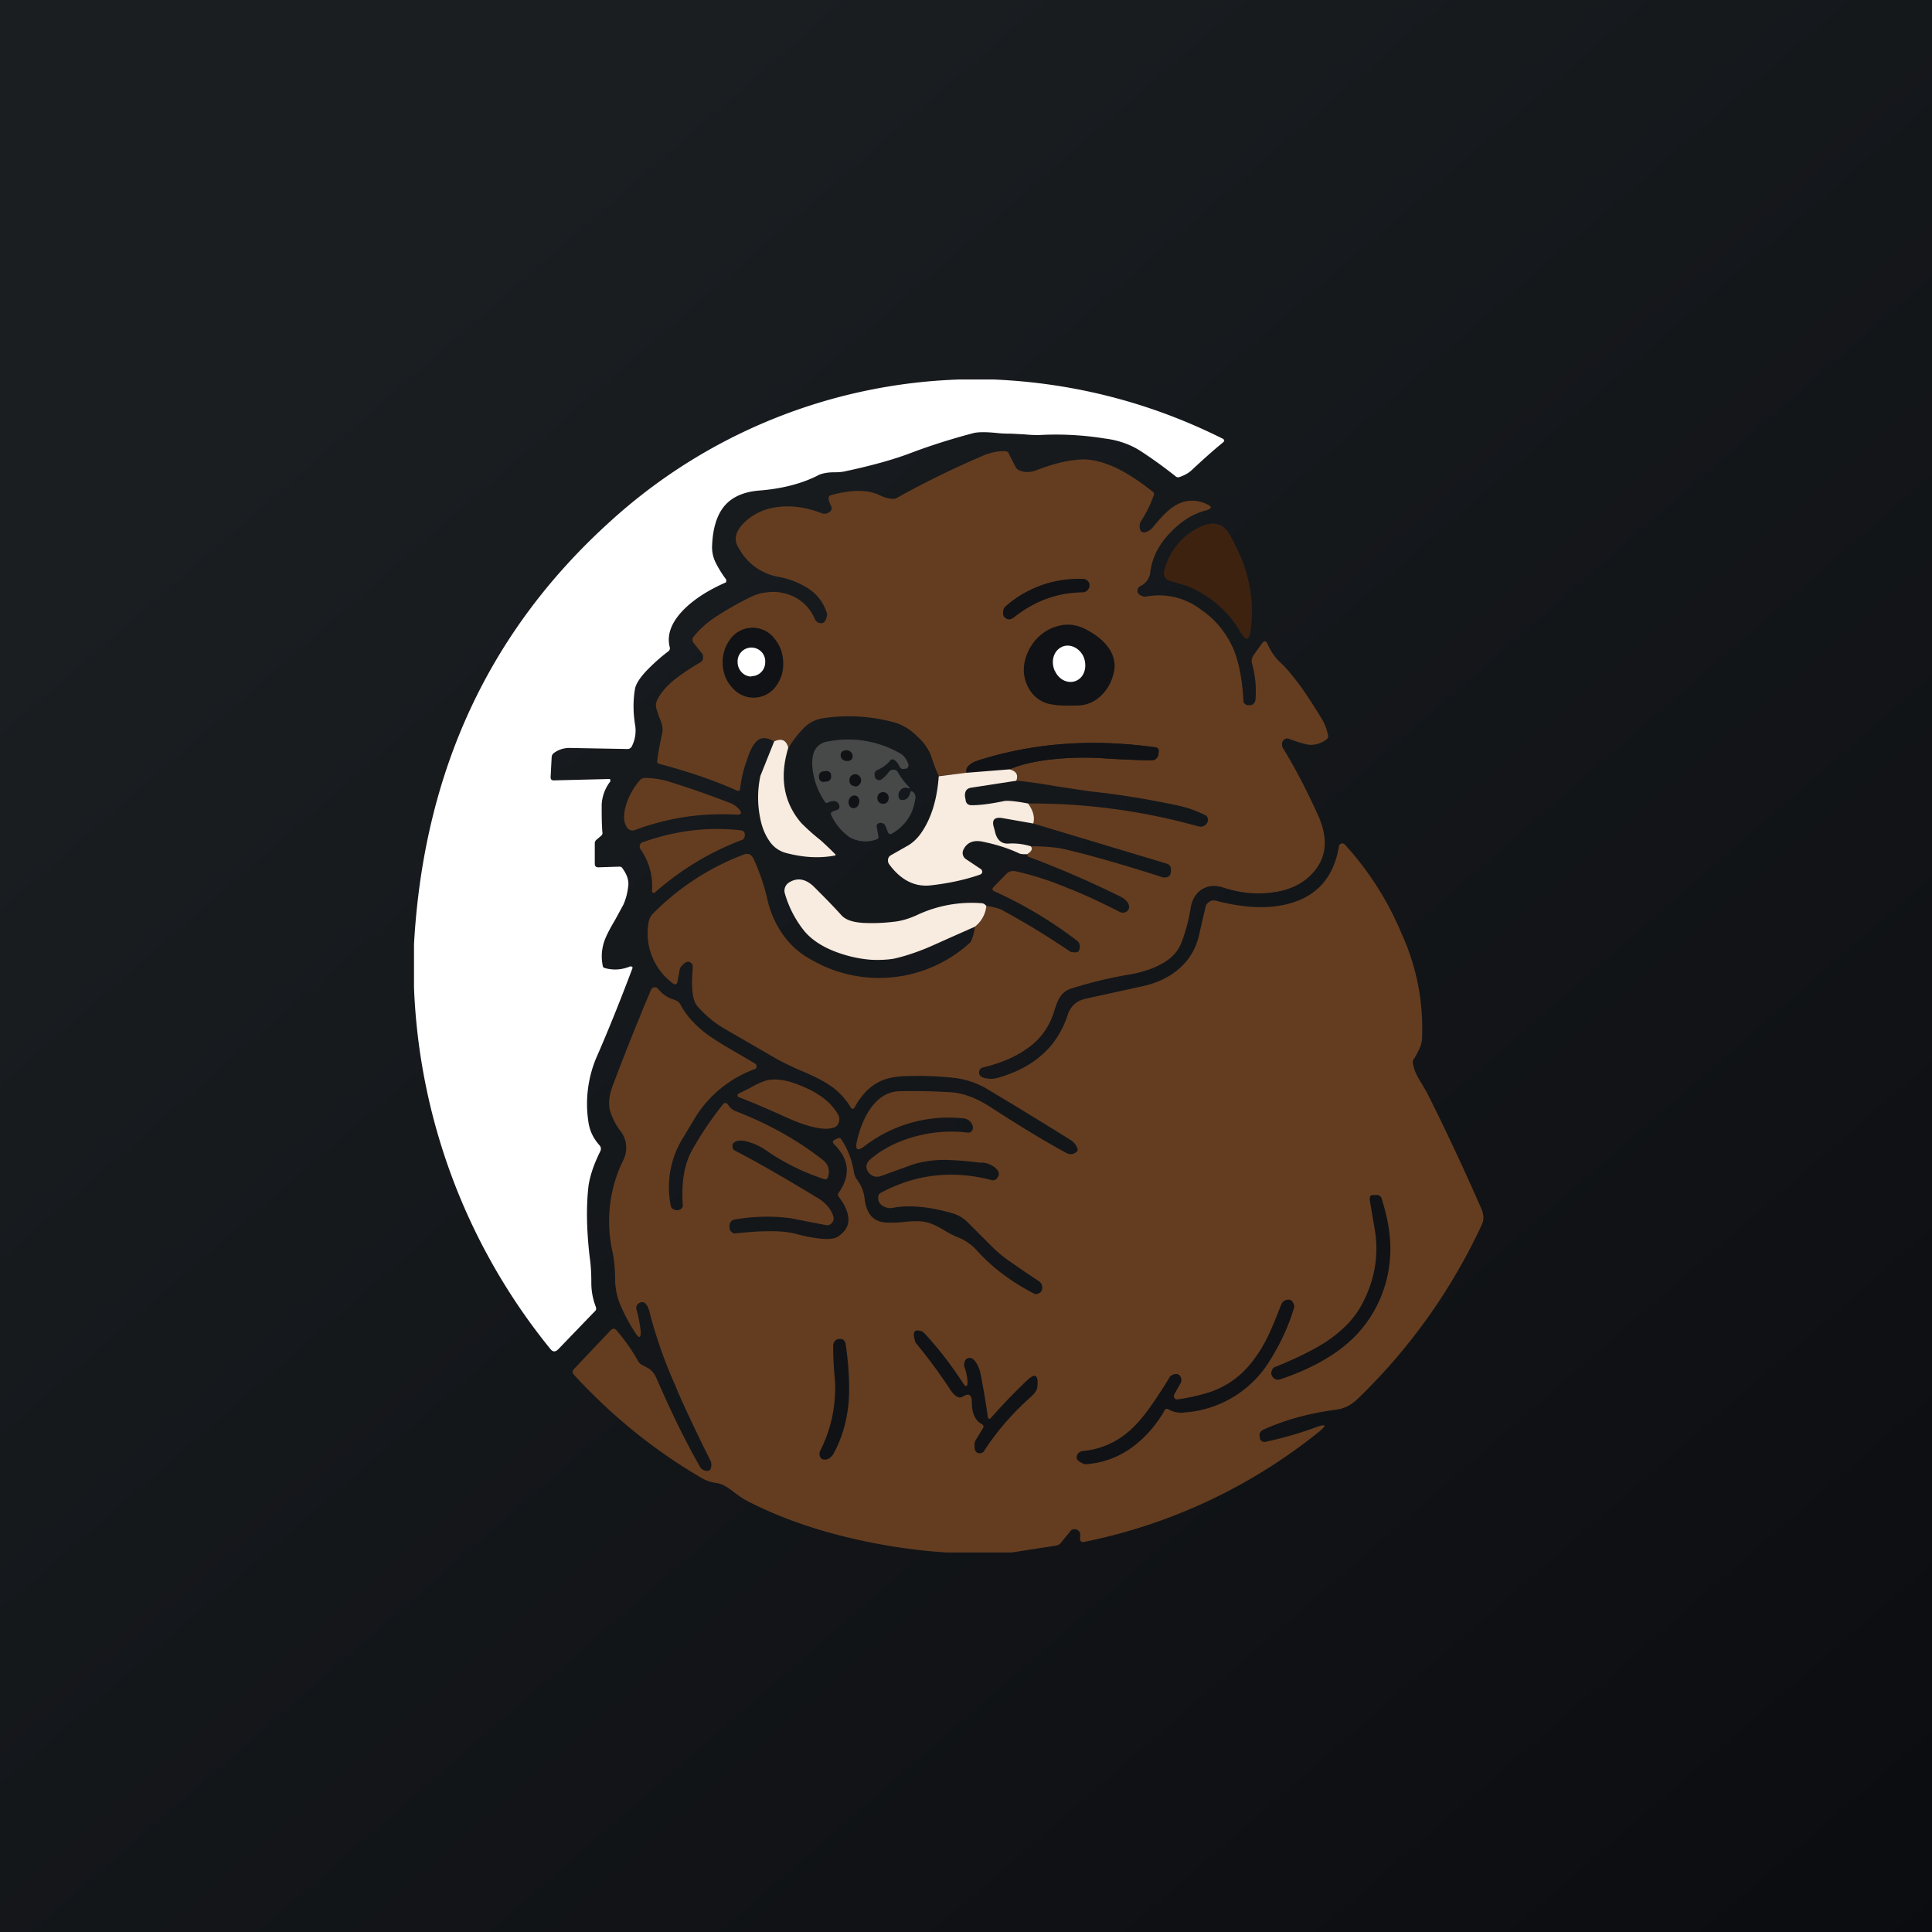 <!-- by TradingView --><svg width="56" height="56" viewBox="0 0 56 56" xmlns="http://www.w3.org/2000/svg"><rect x="0" y="0" width="56" height="56" fill="#808080" stroke="none"/><path fill="url(#aw1fwdihz)" d="M0 0h56v56H0z"/><path d="M27.81 11h1c2.3.1 4.51.66 6.6 1.7.09.04.1.08.02.14-.28.23-.57.49-.87.77-.1.1-.23.17-.38.22a.11.11 0 0 1-.1-.02 13 13 0 0 0-1.04-.75c-.27-.17-.61-.3-1.02-.35a8.87 8.87 0 0 0-1.9-.1c-.1 0-.24 0-.43-.02l-.38-.02c-.1 0-.24 0-.42-.02-.3-.03-.52-.03-.66 0-.61.16-1.22.35-1.83.58-.47.18-1.1.36-1.9.53-.08.02-.19.03-.33.03-.21 0-.38.04-.48.1-.46.23-1.03.38-1.7.43-.46.04-.8.2-1.02.48-.2.26-.31.63-.33 1.12a1 1 0 0 0 .1.48 3.17 3.17 0 0 0 .31.5v.05c0 .01 0 .03-.03.04-.45.2-.83.43-1.14.72-.4.38-.56.76-.47 1.14.02.05 0 .1-.04.13a5.4 5.4 0 0 0-.57.5c-.24.24-.38.45-.4.62-.05.32-.05.66.01 1.02a1 1 0 0 1-.09.6.14.14 0 0 1-.14.09l-1.65-.03a.75.75 0 0 0-.48.15.16.16 0 0 0-.06.12l-.03.58c0 .06.03.09.09.09l1.6-.04c.02 0 .03 0 .04.02v.05a1.2 1.2 0 0 0-.25.67c0 .27 0 .54.02.8a.1.1 0 0 1-.03.1l-.14.12a.13.13 0 0 0-.05.1v.6c0 .07.04.1.1.1l.61-.02c.05 0 .08.02.1.06.13.18.18.35.16.5-.02.18-.06.36-.14.54l-.25.46c-.15.25-.25.45-.3.59-.08.23-.1.47-.05.72 0 .04.03.06.06.07.26.07.5.05.74-.05l.05.01c.01.01.02.03.01.05-.35.93-.7 1.8-1.05 2.6a3.46 3.46 0 0 0-.22 1.88c.04.24.14.45.32.65.04.05.05.1.02.17-.2.4-.3.73-.34.99-.07.58-.06 1.27.03 2.06.04.27.05.52.05.77s.05.48.13.69c.02.05.01.1-.03.13l-1.06 1.1c-.08.08-.15.08-.22 0A17.7 17.7 0 0 1 12 28.62v-1.25c.28-5 2.17-9.07 5.67-12.24A15.8 15.8 0 0 1 27.8 11Z" fill="#fff"/><path d="M29.32 45h-1.88a16.9 16.9 0 0 1-3-.47c-1.04-.26-1.99-.61-2.83-1.05a2.5 2.5 0 0 1-.31-.21 3.3 3.3 0 0 0-.27-.19.8.8 0 0 0-.3-.1 1.12 1.12 0 0 1-.41-.15c-1.37-.8-2.6-1.8-3.7-3a.1.1 0 0 1-.02-.07.1.1 0 0 1 .03-.07l1.07-1.13c.06-.06.12-.06.17 0 .23.27.44.56.63.9.02.04.06.07.1.1.11.05.2.1.25.14.07.06.13.14.17.23.39.9.8 1.76 1.26 2.57a.24.24 0 0 0 .26.13c.05-.02.08-.07.08-.18l-.01-.08-.24-.48c-.37-.77-.64-1.34-.8-1.74a13.32 13.32 0 0 1-.75-2.15c-.07-.24-.18-.31-.31-.22a.15.15 0 0 0-.06.08.15.15 0 0 0 0 .1c.06.22.1.43.12.62.01.2-.04.23-.15.06a5.03 5.03 0 0 1-.4-.73 1.96 1.96 0 0 1-.19-.8c0-.27-.02-.54-.07-.8a4.02 4.02 0 0 1 .3-2.67.79.79 0 0 0-.07-.85 1.79 1.79 0 0 1-.31-.61c-.05-.21-.02-.45.08-.71.36-.96.73-1.88 1.11-2.78a.11.11 0 0 1 .1-.07.1.1 0 0 1 .1.04c.14.17.3.27.48.32.08.03.14.07.18.15.16.3.4.57.74.83.2.15.52.35.96.6l.46.27c.03.02.04.05.04.08 0 .04-.02.07-.06.08a3.41 3.41 0 0 0-1.7 1.37l-.36.6a2.72 2.72 0 0 0-.37 1.98c.01.06.04.1.1.12a.2.2 0 0 0 .17 0c.06-.03.09-.08.08-.15-.04-.64.04-1.16.27-1.57.24-.43.53-.87.88-1.31.06-.08.11-.08.17 0 .05.08.12.14.22.18.98.38 1.82.86 2.53 1.42.15.12.2.29.14.49-.01.05-.05.07-.1.06a6.47 6.47 0 0 1-1.7-.84c-.14-.1-.29-.17-.44-.22-.2-.07-.36-.08-.46-.02a.13.13 0 0 0-.07.13c0 .05.02.1.07.12.77.4 1.55.86 2.36 1.35.27.15.43.35.5.57.01.07 0 .13-.05.18a.17.17 0 0 1-.17.06l-1.03-.2a5.3 5.3 0 0 0-1.62.04c-.07.01-.12.06-.14.13a.3.3 0 0 0 0 .13c0 .04.02.08.06.1.03.04.07.05.12.04.37-.04.66-.06.86-.06.34-.01.62.01.86.07l.08.02c.26.07.47.1.62.12.27.03.45.01.56-.07.2-.14.3-.32.28-.53-.02-.18-.1-.38-.27-.6-.04-.04-.04-.1 0-.14.34-.5.3-.96-.15-1.4-.04-.05-.04-.08.02-.12l.08-.04a.09.09 0 0 1 .06-.01c.03 0 .05.02.06.04.2.31.32.64.37 1l.05.12c.15.19.23.39.25.59.04.35.18.57.4.65.1.04.2.05.35.05.08 0 .2 0 .38-.02.29-.03.5-.03.62 0 .14.02.32.1.54.23.16.1.29.16.38.2.22.08.41.21.57.38.45.5 1 .92 1.68 1.27.03.01.07.02.1 0 .07-.02.1-.06.12-.1.03-.11 0-.2-.08-.26l-.45-.3-.46-.32a3.6 3.6 0 0 1-.43-.36l-.73-.73a1.04 1.04 0 0 0-.43-.26c-.7-.2-1.28-.25-1.74-.16-.1.02-.2 0-.3-.06-.1-.07-.14-.16-.12-.28 0-.04.03-.07.06-.09 1-.54 2.07-.67 3.2-.38.09.03.16 0 .2-.08.05-.07.04-.15-.02-.22a.64.64 0 0 0-.4-.2h-.1a9.5 9.5 0 0 0-1-.08c-.37 0-.7.05-.99.15l-.88.32a.31.31 0 0 1-.37-.13c-.08-.13-.06-.24.06-.35.36-.31.81-.54 1.35-.68.5-.13 1-.16 1.48-.1.04 0 .07 0 .1-.03a.14.14 0 0 0 .05-.1c0-.03 0-.07-.02-.1a.3.3 0 0 0-.23-.18 4 4 0 0 0-2.85.77c-.25.2-.33.16-.25-.16.1-.4.23-.7.42-.95.23-.3.5-.45.84-.45.5-.01.98 0 1.45.03.35.02.73.16 1.15.43.77.5 1.5.95 2.2 1.33.05.03.11.04.17.03.06-.01.1-.04.15-.09.02-.03 0-.08-.04-.16a.53.53 0 0 0-.18-.17c-.8-.5-1.6-.99-2.44-1.49a2.42 2.42 0 0 0-.94-.3 9.18 9.18 0 0 0-1.27-.05c-.39 0-.7.06-.94.2-.25.14-.47.38-.65.71a.06.06 0 0 1-.05.04.06.06 0 0 1-.06-.04c-.16-.27-.38-.5-.65-.67-.17-.11-.44-.25-.8-.4a7.64 7.64 0 0 1-.72-.35l-1.52-.88c-.3-.18-.55-.4-.76-.64-.14-.16-.18-.53-.13-1.11.01-.09-.03-.14-.1-.17-.07-.02-.15.03-.24.14a.2.2 0 0 0-.04.09l-.06.33c-.02.1-.07.12-.14.06a1.8 1.8 0 0 1-.7-1.76c.01-.09.05-.16.1-.23a7.33 7.33 0 0 1 2.66-1.74c.13-.05.22 0 .28.12.17.37.3.74.39 1.13.09.4.24.75.45 1.05.22.32.5.57.84.75a3.91 3.91 0 0 0 4.6-.5c.04-.05.1-.2.14-.45.2-.17.3-.37.33-.61h.02c.18.03.31.06.4.1a23.1 23.1 0 0 1 2.02 1.23c.15.03.23.02.25-.05.04-.12.02-.21-.07-.28a12.1 12.1 0 0 0-2.4-1.43c-.05-.03-.06-.07-.01-.12l.36-.37c.07-.08.16-.1.26-.09.46.1.98.26 1.55.5.37.14.87.37 1.5.69.06.02.1.02.15 0a.16.16 0 0 0 .1-.1c.03-.12-.04-.24-.22-.34a28.21 28.21 0 0 0-2.7-1.17.34.34 0 0 1-.03-.07c.13-.08.17-.15.11-.23.4 0 .73.03.96.08.72.17 1.65.43 2.8.8.06.03.12.03.17.02.1-.02.14-.1.13-.23 0-.09-.05-.15-.13-.17l-3.86-1.16c.05-.18 0-.37-.15-.58a17.86 17.86 0 0 1 4.92.66c.12.03.21 0 .27-.1a.15.15 0 0 0 .02-.12.13.13 0 0 0-.07-.1c-.24-.12-.5-.22-.79-.28-.84-.18-1.68-.32-2.54-.41l-.93-.14c-.54-.09-.94-.15-1.21-.17.05-.17-.02-.28-.21-.33.35-.15.8-.25 1.34-.3.45-.05.91-.05 1.4-.02.44.03.9.05 1.36.06.12 0 .2-.06.22-.18v-.04c.02-.1-.01-.15-.1-.16-1.8-.25-3.5-.13-5.09.37-.3.1-.42.22-.37.38l-.81.08a4.32 4.32 0 0 1-.22-.58 1.44 1.44 0 0 0-.4-.56 1.52 1.52 0 0 0-.63-.4 5 5 0 0 0-2.12-.13.98.98 0 0 0-.52.26 3.02 3.02 0 0 0-.46.59c-.07-.22-.21-.28-.43-.18-.14-.09-.27-.11-.38-.08-.15.05-.29.26-.41.65-.1.27-.15.53-.19.8 0 .06-.04.08-.1.05-.67-.3-1.42-.55-2.24-.77-.05-.01-.07-.04-.06-.09.03-.25.08-.5.14-.77a.58.58 0 0 0 0-.27 1.48 1.48 0 0 0-.09-.24l-.08-.25c-.02-.1 0-.18.05-.27.11-.2.27-.38.48-.55a6.33 6.33 0 0 1 .75-.5.17.17 0 0 0 .08-.13c0-.05 0-.1-.04-.14l-.24-.3a.13.13 0 0 1-.03-.08c0-.03 0-.06.03-.09.16-.2.37-.4.63-.57a8.87 8.87 0 0 1 .94-.54c.18-.1.36-.16.56-.18.19-.03.37-.01.55.04a1.25 1.25 0 0 1 .84.74.19.19 0 0 0 .21.11c.07-.01.11-.08.14-.2a.2.2 0 0 0 0-.08 1.3 1.3 0 0 0-.57-.74 2.44 2.44 0 0 0-.89-.33 1.63 1.63 0 0 1-1.1-.83c-.15-.23-.1-.47.15-.72a1.64 1.64 0 0 1 .67-.4c.5-.14 1.02-.1 1.57.11.1.04.19.02.27-.05.04-.05.05-.1.02-.15a.67.67 0 0 1-.07-.2c-.01-.06.01-.1.07-.12.6-.16 1.06-.16 1.4 0 .12.06.24.1.37.11.05 0 .1 0 .14-.03.77-.43 1.62-.85 2.56-1.25.2-.07.38-.11.57-.1.05 0 .1.02.11.07l.2.39a.2.2 0 0 0 .1.09c.15.07.32.07.5 0 .42-.16.8-.27 1.17-.3.34-.05.73.04 1.16.24.34.17.69.4 1.05.69.03.02.04.06.02.1-.1.28-.22.52-.36.73a.3.3 0 0 0-.02.29c.02.04.06.06.12.05.1-.02.17-.07.24-.15.25-.31.47-.53.67-.64a.93.93 0 0 1 .88-.03c.17.07.16.13 0 .18-.39.1-.74.32-1.05.65-.34.35-.53.74-.58 1.15a.49.49 0 0 1-.27.39.16.16 0 0 0-.1.15c0 .06.04.1.1.13.05.03.1.04.16.03a2 2 0 0 1 1.58.38c.44.3.75.7.95 1.16.15.38.25.87.28 1.47 0 .04.01.08.04.1.03.03.06.04.1.04h.06c.04 0 .08-.02.1-.05a.17.17 0 0 0 .05-.1 3 3 0 0 0-.1-1.06.3.3 0 0 1 .06-.26l.23-.32c.07-.09.12-.08.16.02.1.21.22.4.38.54.2.19.4.44.62.74a17.72 17.72 0 0 1 .55.85c.1.16.17.33.2.5.02.06 0 .1-.04.13a.74.74 0 0 1-.45.16c-.1 0-.24-.04-.43-.1l-.22-.08a.14.14 0 0 0-.13.03.15.15 0 0 0-.06.11c0 .05 0 .1.03.14.37.6.7 1.25 1.01 1.93.3.67.26 1.21-.12 1.65-.29.34-.7.54-1.23.6-.45.06-.91.01-1.38-.14-.24-.08-.45-.06-.62.04-.18.11-.3.3-.34.56-.06.36-.15.7-.27 1-.1.26-.3.47-.61.63-.25.13-.53.22-.85.28-.63.1-1.21.25-1.75.42a.57.57 0 0 0-.31.25c-.05.07-.1.2-.16.38a1.97 1.97 0 0 1-.86 1.15c-.32.22-.72.38-1.2.5-.08.01-.12.07-.12.15 0 .1.08.15.23.17.1.02.21.01.32-.02 1.04-.3 1.72-.9 2.02-1.83.08-.24.25-.4.51-.46l1.64-.36c.42-.09.76-.25 1.04-.48.3-.25.5-.56.6-.94l.2-.87a.24.24 0 0 1 .11-.16.23.23 0 0 1 .2-.03c.38.1.75.16 1.1.18.4.02.77-.02 1.09-.12.77-.23 1.23-.78 1.37-1.64a.1.1 0 0 1 .07-.08.1.1 0 0 1 .1.03 8.85 8.85 0 0 1 1.64 2.57 6.6 6.6 0 0 1 .6 3.01c0 .1-.02.2-.06.3a2.8 2.8 0 0 1-.2.37.18.18 0 0 0 0 .12c.02.14.1.33.25.56l.15.26c.59 1.17 1.11 2.3 1.58 3.37.07.17.08.32.01.46a16.86 16.86 0 0 1-3.58 5.03c-.19.19-.4.3-.64.33-.77.1-1.47.29-2.11.58-.1.05-.13.12-.1.23v.04c.04.07.1.1.17.08.46-.1.93-.23 1.4-.4.37-.14.4-.09.08.16a15.84 15.84 0 0 1-6.73 3.14c-.1.02-.15-.02-.13-.13v-.1a.16.16 0 0 0-.12-.13.15.15 0 0 0-.17.06l-.28.34a.2.2 0 0 1-.13.07l-1.29.2Z" fill="#643D20"/><path d="M34.52 17.03c-.08-.04-.2-.07-.36-.12a2.8 2.8 0 0 1-.3-.09.2.2 0 0 1-.1-.1.22.22 0 0 1-.02-.15 1.9 1.9 0 0 1 1.05-1.3c.32-.15.57-.12.75.08.06.06.17.25.32.57.36.74.5 1.52.39 2.35-.04.3-.13.32-.29.06a3.15 3.15 0 0 0-1.44-1.3Z" fill="#3E2210"/><path d="M29.36 17.91a.16.16 0 0 1-.17.03c-.1-.04-.13-.11-.11-.23 0-.05.03-.1.06-.13a3.2 3.2 0 0 1 2.24-.8c.1 0 .16.05.2.14v.06c0 .05-.03.1-.07.14a.21.21 0 0 1-.14.05c-.74.01-1.4.26-2 .74ZM29.92 20.1a1.1 1.1 0 0 1-.24-.79c.03-.26.13-.5.31-.73.18-.21.4-.36.66-.43.28-.08.55-.05.82.09.27.14.48.3.62.48.19.24.25.49.2.75-.06.28-.18.5-.36.68a1 1 0 0 1-.74.3c-.3.01-.54 0-.69-.03a.9.9 0 0 1-.58-.32ZM21.9 20.22a.8.8 0 0 1-.64-.25 1.04 1.04 0 0 1-.31-.69c-.02-.27.05-.52.2-.73a.8.8 0 0 1 1.25-.1c.18.2.28.42.3.7.02.28-.05.52-.2.73a.8.8 0 0 1-.6.34Z" fill="#101216"/><path d="M30.58 19.45c.12.27.41.39.64.27.23-.12.3-.43.18-.7-.13-.26-.42-.38-.64-.26-.23.12-.31.43-.18.7ZM21.78 19.6a.4.4 0 0 0 .4-.4.4.4 0 0 0-.4-.43.4.4 0 0 0-.4.42c0 .23.18.42.4.42Z" fill="#fff"/><path d="M22.85 21.67c-.26.85-.14 1.58.37 2.18.1.1.28.28.56.5a8.99 8.99 0 0 1 .44.42c0 .02-.01.03-.03.03-.43.08-.9.06-1.42-.08a.83.83 0 0 1-.48-.36c-.11-.16-.2-.37-.25-.62a3 3 0 0 1 0-1.25l.4-1c.21-.1.35-.04.41.18Z" fill="#F8EBDF"/><path d="M25.8 22.05a1 1 0 0 1-.37.27.12.12 0 0 0-.08.11c0 .08.01.13.06.16.05.03.1.03.14 0a.81.81 0 0 0 .21-.21.15.15 0 0 1 .14-.07c.06 0 .1.03.13.08.08.14.18.28.3.4.06.06.05.08-.02.05a.2.2 0 0 0-.2.05c-.06.06-.08.13-.06.22.01.05.05.08.1.08.12 0 .2-.07.23-.21.02-.05.04-.06.08-.03a.2.2 0 0 1 .07.2c-.06.45-.29.79-.69 1.02-.04.02-.07.01-.1-.04l-.07-.18c-.03-.07-.08-.1-.16-.1l-.03.01a.07.07 0 0 0-.05.03.07.07 0 0 0-.02.06l.05.28c.01.05 0 .08-.05.1a.93.93 0 0 1-.78-.06 1.62 1.62 0 0 1-.53-.63c-.03-.05-.02-.1.04-.12l.14-.05c.04-.02.06-.06.05-.11-.02-.08-.06-.13-.14-.14a.3.3 0 0 0-.18.04c-.04.02-.07.02-.1-.02a2.11 2.11 0 0 1-.36-.98c-.02-.2 0-.37.06-.5a.5.5 0 0 1 .4-.27 3.02 3.02 0 0 1 2.05.33c.14.07.22.19.27.33a.1.1 0 0 1-.01.08.1.1 0 0 1-.05.05h-.04a.12.12 0 0 1-.1 0 .14.14 0 0 1-.06-.07.44.44 0 0 0-.13-.17c-.05-.04-.1-.04-.14 0Z" fill="#474949"/><path d="m29.26 22.3-1.24.1c-.05-.15.08-.28.37-.37 1.59-.5 3.28-.62 5.09-.37.09.01.12.06.1.16v.04c-.03.12-.1.18-.22.18-.46-.01-.92-.03-1.36-.06a8.83 8.83 0 0 0-1.4.02c-.54.05-.99.15-1.34.3ZM24.51 22.05c.1.03.19-.02.2-.1.02-.09-.04-.18-.14-.2-.1-.02-.19.03-.2.11-.02.09.04.17.14.2Z" fill="#101216"/><path d="M29.26 22.3c.2.05.26.16.2.33l-1.3.2c-.14.02-.2.1-.19.26l.02.1c0 .04.02.08.05.11.04.03.07.04.12.04.28 0 .6-.05.94-.12.1-.02.33 0 .7.07.15.21.2.4.15.58l-.91-.16c-.22-.03-.3.06-.23.28l.05.19c.07.2.2.29.4.27.22-.01.42.02.62.08.06.08.02.15-.11.23-.1 0-.17 0-.22-.02-.34-.16-.7-.27-1.1-.35-.24-.04-.42.03-.52.23a.22.22 0 0 0-.02.16c.02.06.05.1.1.13l.42.28c.03.02.04.05.04.08 0 .04-.02.06-.06.08-.4.14-.88.25-1.41.31-.47.06-.88-.14-1.22-.6a.19.19 0 0 1-.04-.15c.01-.06.04-.1.1-.13l.44-.25c.15-.08.27-.19.38-.33.32-.43.5-1 .55-1.7l.8-.1 1.25-.1Z" fill="#F8EBDF"/><path d="m23.94 22.35-.1.01a.14.14 0 0 0-.1.16v.03c.01.08.08.13.16.11l.09-.01a.14.14 0 0 0 .1-.16v-.03a.13.13 0 0 0-.15-.11ZM24.79 22.8c.09 0 .17-.09.17-.18 0-.1-.08-.18-.17-.18-.1 0-.17.08-.17.18 0 .1.07.17.17.17Z" fill="#101216"/><path d="M19.34 22.64c.55.17 1.14.37 1.78.62.1.03.19.09.26.15.15.15.13.22-.08.2-1-.05-1.96.1-2.9.45a.17.17 0 0 1-.13 0 .18.18 0 0 1-.09-.07c-.12-.16-.12-.4-.01-.73a2.06 2.06 0 0 1 .39-.66.19.19 0 0 1 .13-.05c.22 0 .43.03.65.09Z" fill="#643D20"/><path d="M25.6 23.3c.09 0 .16-.07.16-.17s-.07-.17-.16-.17c-.1 0-.17.07-.17.17s.07.17.17.17ZM24.6 23.2c-.02.1.02.2.1.22.09.03.18-.04.2-.14.03-.1-.02-.2-.1-.22-.09-.02-.17.04-.2.14Z" fill="#101216"/><path d="M21.52 24.34c-.93.35-1.78.86-2.54 1.53a.05.05 0 0 1-.06 0 .05.05 0 0 1-.02-.05c.03-.43-.08-.83-.33-1.2a.13.13 0 0 1-.02-.13.12.12 0 0 1 .09-.08c.95-.34 1.9-.45 2.85-.34a.12.12 0 0 1 .1.12c0 .08-.03.13-.07.15Z" fill="#643D20"/><path d="M28.59 26.26a.87.87 0 0 1-.33.6l-.7.31c-.38.17-.66.3-.85.37-.31.12-.58.2-.81.25-.19.03-.4.04-.64.03a3.58 3.58 0 0 1-.73-.13c-.56-.16-.97-.4-1.23-.72a3.12 3.12 0 0 1-.55-1.07.28.28 0 0 1 .12-.32c.24-.15.48-.11.72.12.27.27.54.54.8.83.12.13.32.2.62.22a5.18 5.18 0 0 0 .88-.03c.22-.02.47-.09.74-.22a3.72 3.72 0 0 1 1.82-.32c.05 0 .1.03.14.08Z" fill="#F8EBDF"/><path d="m21.41 31.7.3-.15c.23-.13.41-.21.53-.24.2-.04.42-.02.67.05.72.23 1.18.56 1.4.98.02.07.03.13 0 .2a.23.23 0 0 1-.13.14c-.27.1-.76 0-1.47-.33-.45-.2-.88-.39-1.3-.55a.05.05 0 0 1-.03-.05c0-.02 0-.04.03-.05Z" fill="#643D20"/><path d="M36.94 39.63c.63-.25 1.12-.5 1.47-.72.5-.33.86-.7 1.08-1.13.36-.68.48-1.4.36-2.13l-.15-.88.01-.09a.1.1 0 0 1 .08-.04h.07c.1-.02.18.03.2.14.2.64.27 1.2.23 1.68a3.6 3.6 0 0 1-1.03 2.29c-.51.51-1.23.92-2.15 1.23-.1.03-.19 0-.24-.1-.03-.05-.03-.1 0-.16a.14.14 0 0 1 .07-.09ZM34.04 40.42a.1.1 0 0 0 0 .1c.02.03.05.05.1.04.3-.04.6-.11.9-.2.54-.18.98-.5 1.33-.99.15-.2.29-.44.42-.72.1-.21.21-.49.34-.82.04-.11.12-.16.23-.16.05 0 .1.04.13.11.02.04.03.08.02.12-.14.48-.36.98-.68 1.5a3.15 3.15 0 0 1-2.49 1.54.71.71 0 0 1-.47-.09c-.05-.03-.1-.01-.12.04a3.4 3.4 0 0 1-.96 1.08c-.41.29-.85.44-1.32.47-.03 0-.06 0-.08-.02-.14-.06-.2-.13-.18-.2.02-.1.08-.15.18-.16.58-.06 1.07-.3 1.48-.71.17-.17.34-.38.52-.64a15.46 15.46 0 0 0 .53-.82c.13-.09.23-.08.29 0a.2.2 0 0 1 0 .22l-.17.3ZM28.04 39.99a1.46 1.46 0 0 0-.08-.35.24.24 0 0 1 .02-.21.14.14 0 0 1 .13-.07c.08 0 .15.07.22.2.05.09.08.19.1.3.08.42.15.82.2 1.2.02.08.05.09.1.03.34-.38.68-.74 1.03-1.07.24-.23.34-.18.31.16 0 .1-.07.2-.18.3-.55.49-1 1.01-1.36 1.57a.14.14 0 0 1-.1.07c-.15.02-.2-.08-.18-.3l.02-.06.22-.36c.03-.05.02-.09-.03-.12-.2-.11-.29-.32-.29-.63 0-.22-.08-.28-.26-.17-.11.07-.23 0-.36-.19a14.73 14.73 0 0 0-1.01-1.37c-.1-.29-.06-.4.15-.34a.2.2 0 0 1 .1.06c.39.42.75.88 1.09 1.4.12.2.18.18.16-.05ZM24.12 42.18a.24.24 0 0 1-.27.12l-.03-.01a.2.2 0 0 1-.04-.25A4 4 0 0 0 24.2 40c-.03-.32-.05-.64-.05-.96 0-.12.04-.2.15-.23h.04c.04 0 .08 0 .11.03s.05.06.06.1c.1.69.12 1.24.09 1.68-.05.58-.2 1.1-.47 1.57Z" fill="#101216"/><defs><linearGradient id="aw1fwdihz" x1="10.42" y1="9.71" x2="68.15" y2="76.02" gradientUnits="userSpaceOnUse"><stop stop-color="#1A1E21"/><stop offset="1" stop-color="#06060A"/></linearGradient></defs></svg>